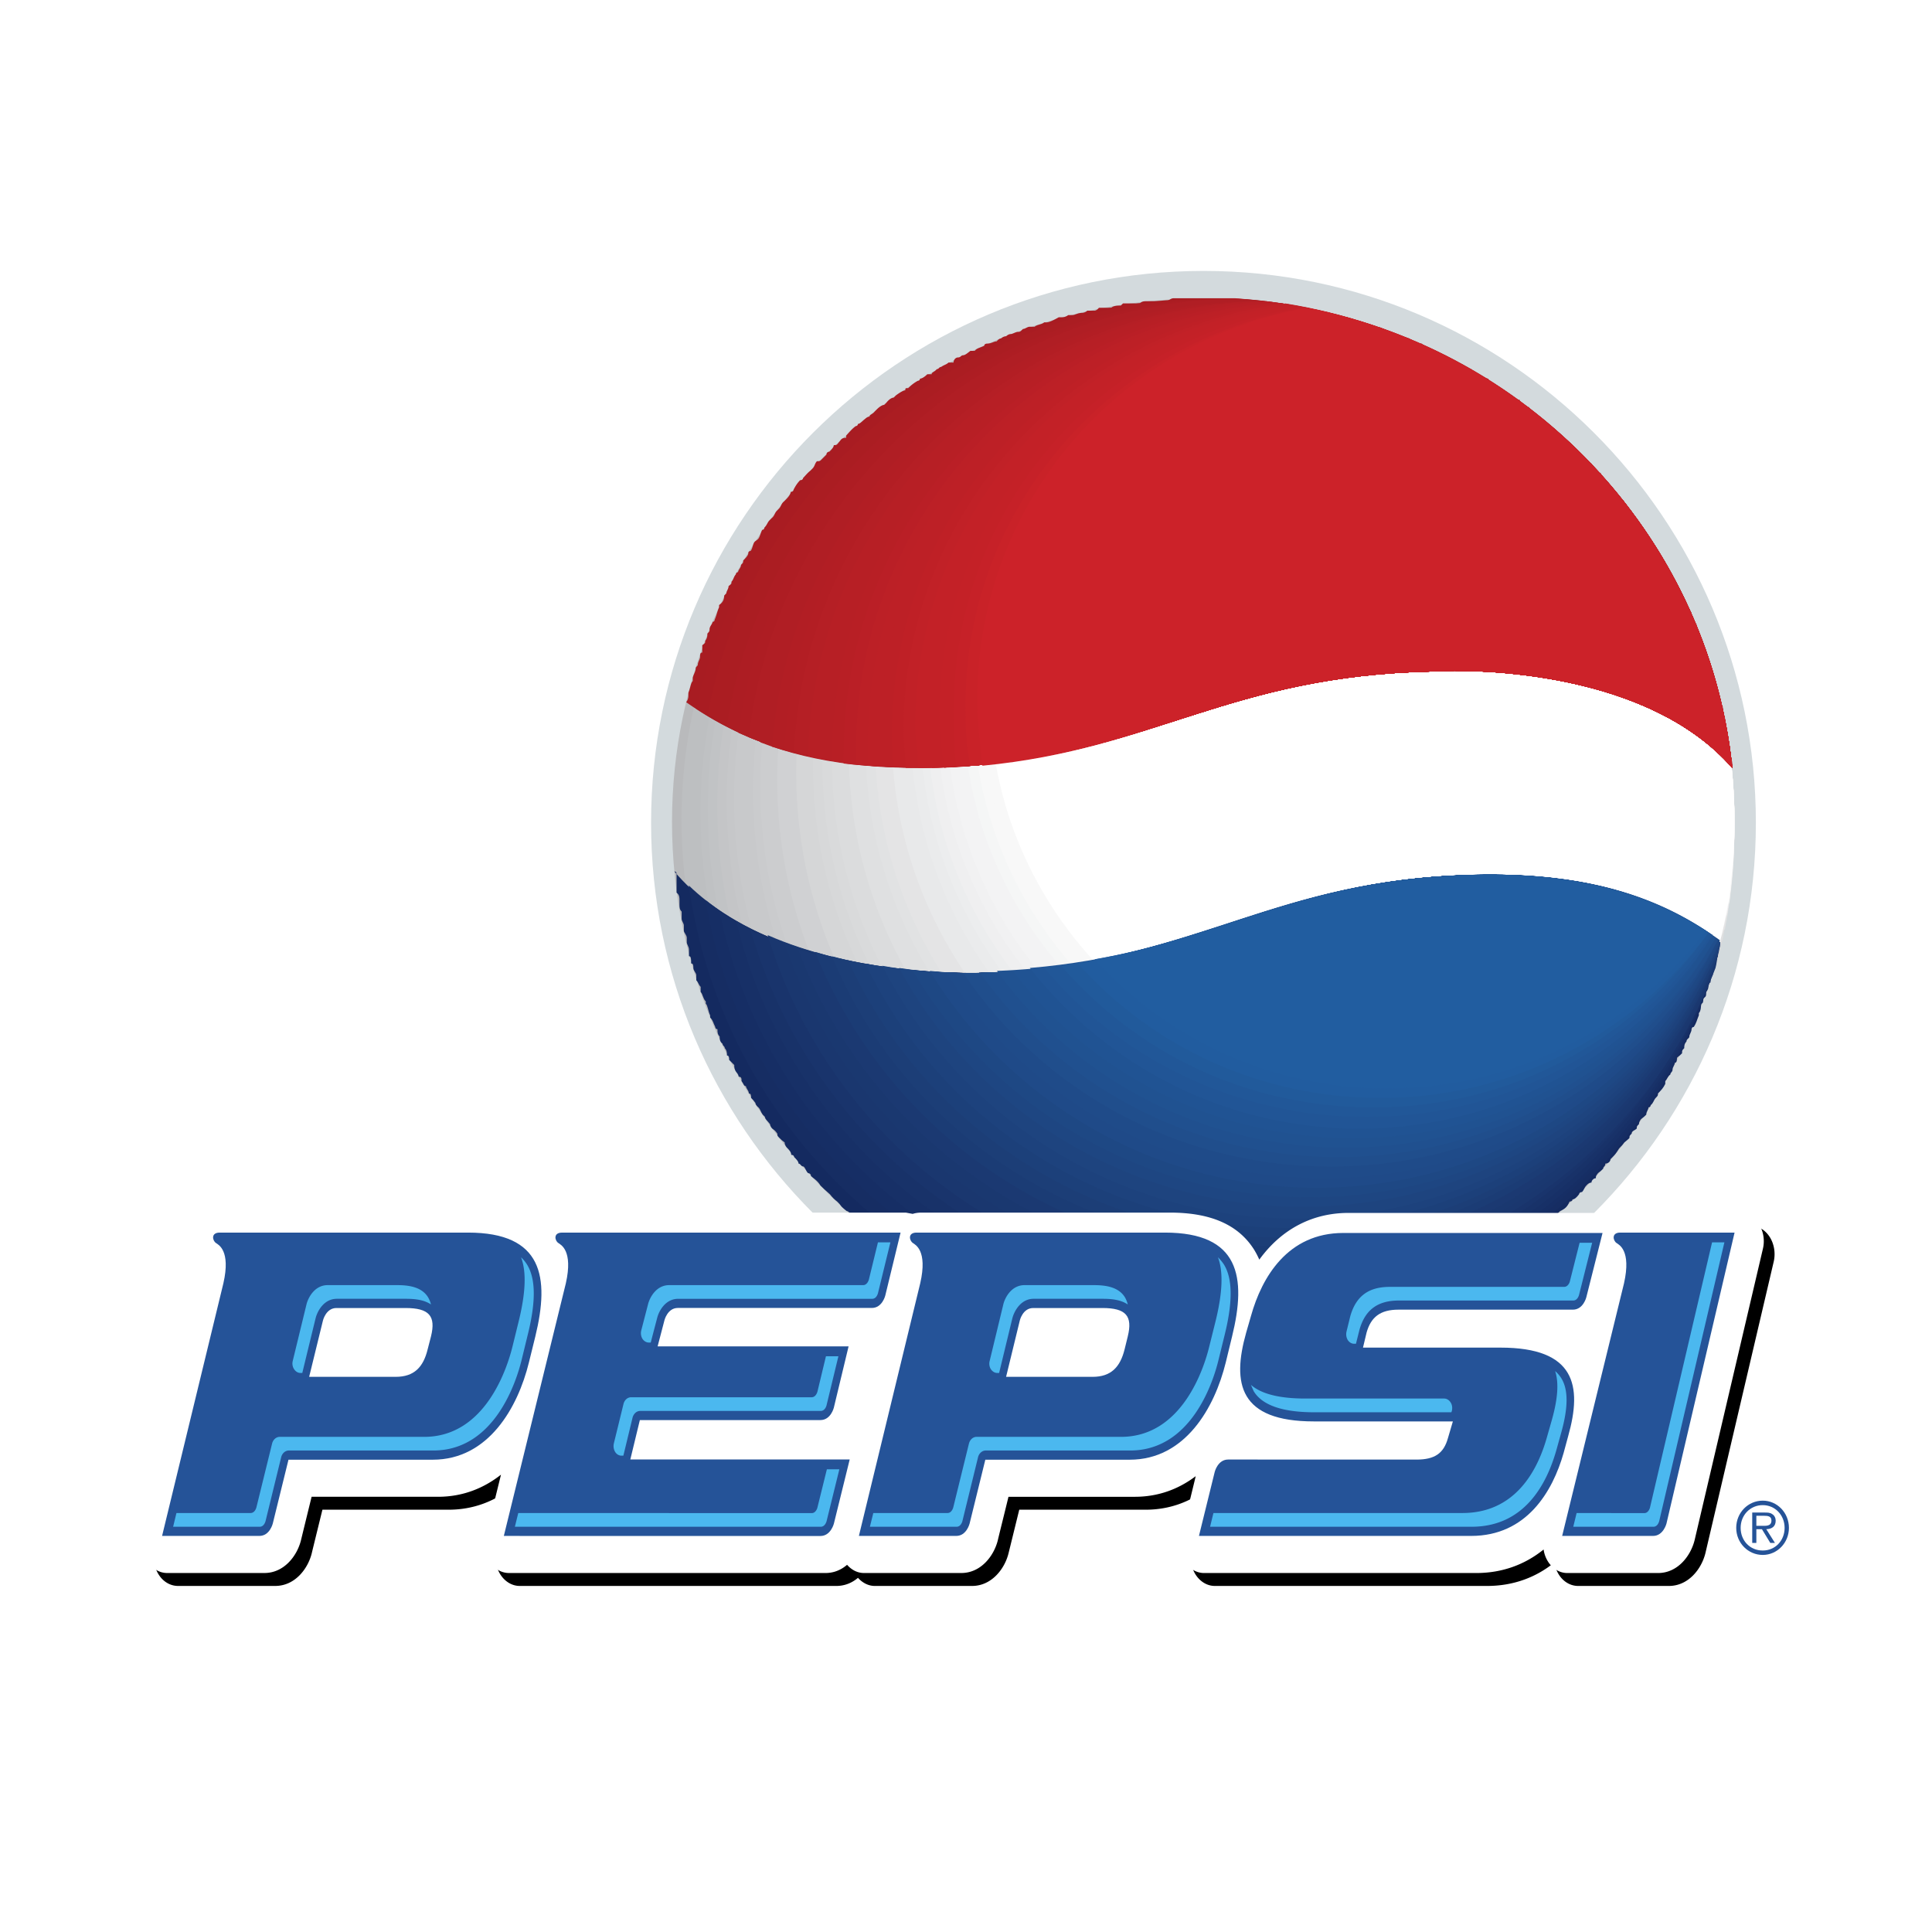 <svg xmlns="http://www.w3.org/2000/svg" width="2500" height="2500" viewBox="0 0 192.756 192.756"><g fill-rule="evenodd" clip-rule="evenodd"><path fill="#fff" d="M0 0h192.756v192.756H0V0z"/><path d="M175.869 154.694c-1.252.009-2.205-.969-2.205-2.259 0-1.268.953-2.268 2.205-2.268 1.236 0 2.182 1 2.182 2.268 0 1.275-.946 2.268-2.182 2.259zm0 .442c1.439 0 2.613-1.205 2.613-2.7 0-1.513-1.174-2.716-2.613-2.716-1.465 0-2.646 1.203-2.646 2.716 0 1.495 1.181 2.7 2.646 2.7zm.354-2.567c.514-.016.938-.236.938-.859 0-.252-.125-.52-.346-.645-.213-.158-.465-.158-.727-.158h-1.268v3.032h.412v-1.37h.557l.836 1.37h.463l-.865-1.37zm-.991-.339v-1h.787c.352 0 .717.04.717.473 0 .605-.592.527-1.01.527h-.494z" fill="#255398"/><path d="M64.957 82.083c0 30.39 24.729 55.11 55.127 55.11 30.381 0 55.1-24.721 55.1-55.11 0-30.357-24.719-55.053-55.1-55.053-30.398 0-55.127 24.696-55.127 55.053z" fill="#d3dadd"/><path d="M120.158 134.46c29.289 0 52.893-23.532 52.893-52.455 0-28.705-23.604-52.236-52.893-52.236-29.287 0-53.111 23.532-53.111 52.236 0 28.923 23.825 52.455 53.111 52.455z" fill="#b9babc"/><path d="M67.995 81.786c0 28.705 23.605 52.018 52.673 52.018 23.096 0 42.621-14.862 49.76-35.334 1.676-5.173 2.623-10.563 2.623-16.465 0-28.194-22.875-51.289-51.436-52.236h-.947c-29.068 0-52.673 23.313-52.673 52.017z" fill="#bdbfc1"/><path d="M68.942 81.349c0 28.413 23.387 51.726 52.164 51.726 22.877 0 42.402-14.57 49.322-35.043a49.937 49.937 0 0 0 2.623-16.027c0-28.194-22.875-51.289-51.217-52.236h-.729c-28.776 0-52.163 23.094-52.163 51.58z" fill="#bdbfc1"/><path d="M69.889 81.058c0 28.268 23.095 51.289 51.726 51.289 22.877 0 42.111-14.57 49.031-34.533 1.457-4.953 2.404-10.345 2.404-15.809 0-28.194-22.656-51.289-50.998-52.236h-.438c-28.63 0-51.725 23.094-51.725 51.289z" fill="#bfc1c3"/><path d="M70.618 80.621c0 28.194 23.095 50.779 51.435 50.779 22.658 0 41.674-14.061 48.594-33.877 1.676-4.881 2.404-10.054 2.404-15.518 0-28.194-22.656-50.998-50.998-52.236-28.34 0-51.435 22.876-51.435 50.852z" fill="#c1c3c5"/><path d="M71.565 80.402c0 27.757 22.876 50.342 50.998 50.342 22.148 0 41.164-13.915 48.303-33.44 1.457-4.954 2.186-9.835 2.186-15.299 0-27.976-22.365-50.998-50.488-52.236-28.123.291-50.999 22.584-50.999 50.633z" fill="#c4c5c7"/><path d="M72.512 79.892c0 27.757 22.657 50.124 50.779 50.124 21.857 0 40.436-13.624 47.574-32.931 1.457-4.735 2.186-9.616 2.186-15.08 0-27.976-22.146-50.779-50.27-52.236-27.903.291-50.269 22.584-50.269 50.123z" fill="#c6c7c9"/><path d="M73.241 79.673c0 27.539 22.658 49.614 50.488 49.614 21.711 0 39.998-13.405 47.137-32.42 1.457-4.735 2.186-9.689 2.186-14.862 0-27.758-22.146-50.561-50.051-52.236-27.613.509-49.76 22.584-49.76 49.904z" fill="#c8c9cb"/><path d="M74.188 79.236c0 27.247 22.366 49.396 50.05 49.396 21.42 0 39.779-13.188 46.627-32.057 1.457-4.662 2.186-9.397 2.186-14.57 0-27.758-21.928-50.561-49.76-52.236-27.174.509-49.103 22.584-49.103 49.467z" fill="#c8c9cb"/><path d="M75.135 78.945c0 27.102 22.148 48.958 49.541 48.958 21.201 0 39.342-13.188 46.48-31.546 1.166-4.663 1.895-9.398 1.895-14.353 0-27.758-21.928-50.342-49.541-51.945-26.956.438-48.375 22.075-48.375 48.886z" fill="#cacbcd"/><path d="M75.863 78.508c0 26.811 22.148 48.667 49.322 48.667 20.91 0 38.832-12.896 45.971-31.036 1.166-4.444 1.895-9.18 1.895-14.134 0-27.466-21.711-50.342-49.322-51.945-26.446.656-47.866 22.074-47.866 48.448z" fill="#cccdcf"/><path d="M76.81 78.29c0 26.518 21.93 48.229 48.813 48.229 20.764 0 38.395-12.75 45.533-30.599 1.166-4.517 1.895-8.961 1.895-13.915 0-27.466-21.418-50.051-49.104-51.945-26.154.656-47.137 22.074-47.137 48.23z" fill="#cccdcf"/><path d="M77.539 77.779c0 26.592 21.93 48.011 48.594 48.011 20.473 0 37.885-12.458 45.242-30.089 1.166-4.298 1.676-8.961 1.676-13.696 0-27.248-21.418-49.832-48.594-51.945-25.936.947-46.918 22.074-46.918 47.719z" fill="#d0d1d3"/><path d="M78.486 77.561c0 26.082 21.637 47.501 48.084 47.501 20.254 0 37.666-12.239 44.805-29.652 1.166-4.225 1.676-8.669 1.676-13.405 0-27.248-21.199-49.832-48.594-51.945-25.498.947-45.971 21.856-45.971 47.501z" fill="#d0d1d3"/><path d="M79.433 77.051c0 26.154 21.418 47.282 47.866 47.282 19.744 0 36.938-11.948 44.076-29.36 1.166-4.007 1.676-8.451 1.676-12.968 0-27.248-21.199-49.614-48.156-51.945-25.426 1.166-45.462 21.856-45.462 46.991z" fill="#d5d6d7"/><path d="M80.38 76.833c0 25.863 21.2 46.844 47.429 46.844 19.744 0 36.428-12.021 43.566-28.704 1.166-4.225 1.676-8.451 1.676-12.968 0-27.029-20.98-49.396-47.865-51.945-25.063 1.384-44.806 21.638-44.806 46.773z" fill="#d5d6d7"/><path d="M81.109 76.395c0 25.645 21.202 46.553 47.137 46.553 19.525 0 36.209-11.729 43.348-28.194.947-4.006 1.457-8.232 1.457-12.749 0-27.029-20.98-49.396-47.646-51.945-24.77 1.384-44.296 21.638-44.296 46.335z" fill="#d7d8d9"/><path d="M82.056 76.177c0 25.353 20.981 46.043 46.7 46.043 19.307 0 35.699-11.511 42.838-27.757.947-3.934 1.457-8.232 1.457-12.458 0-27.029-20.764-49.176-47.428-51.945-24.26 1.603-43.567 21.638-43.567 46.117z" fill="#d9dadb"/><path d="M83.003 75.667c0 25.426 20.69 45.898 46.19 45.898 19.088 0 35.262-11.292 42.4-27.539a49.396 49.396 0 0 0 1.457-12.021c0-26.811-20.764-48.885-47.137-51.945-24.114 1.603-42.91 21.638-42.91 45.607z" fill="#dbdcdd"/><path d="M83.732 75.448c0 24.916 20.69 45.388 45.971 45.388 18.797 0 34.752-11.074 42.182-27.029.656-3.788 1.166-7.795 1.166-11.802 0-26.811-20.471-48.885-46.918-51.945-23.604 1.894-42.401 21.419-42.401 45.388z" fill="#dbdcdd"/><path d="M84.679 74.938c0 24.989 20.472 45.169 45.462 45.169 18.578 0 34.533-11.001 41.744-26.519.656-3.789 1.166-7.577 1.166-11.583 0-26.592-20.254-48.667-46.699-51.727-23.315 1.895-41.673 21.201-41.673 44.66z" fill="#dfe0e1"/><path d="M85.625 74.719c0 24.698 20.253 44.733 45.025 44.733 18.359 0 34.023-10.855 41.234-26.155.656-3.497 1.166-7.285 1.166-11.292 0-26.592-20.254-48.667-46.48-51.727-22.877 1.895-40.945 21.201-40.945 44.441z" fill="#dfe0e1"/><path d="M86.354 74.282c0 24.479 20.253 44.223 45.024 44.223 17.85 0 33.295-10.346 40.506-25.426.656-3.497 1.166-7.286 1.166-11.074 0-26.592-20.035-48.448-45.971-51.727-22.876 2.113-40.725 20.91-40.725 44.004z" fill="#e1e2e3"/><path d="M87.301 74.064c0 24.187 19.962 43.712 44.515 43.712 17.631 0 32.857-10.127 40.068-24.916.947-3.57 1.166-7.067 1.166-10.855 0-26.3-20.035-48.229-45.752-51.727-22.366 2.331-39.997 20.91-39.997 43.786z" fill="#e4e4e5"/><path d="M88.249 73.554c0 24.26 19.744 43.494 44.078 43.494 17.34 0 32.639-9.836 39.777-24.407.729-3.569.947-6.848.947-10.636 0-26.3-19.816-48.229-45.533-51.727-22.149 2.331-39.269 20.91-39.269 43.276z" fill="#e4e4e5"/><path d="M88.977 73.335c0 23.75 19.744 43.057 43.785 43.057 17.195 0 32.203-9.908 39.342-24.26.729-3.06.947-6.557.947-10.127 0-26.3-19.523-47.938-45.242-51.727-21.93 2.551-38.832 20.691-38.832 43.057z" fill="#e8e9ea"/><path d="M89.924 72.825c0 23.75 19.525 42.838 43.349 42.838 16.902 0 31.691-9.616 38.83-23.75.729-3.06.947-6.338.947-9.908 0-26.082-19.523-47.719-45.023-51.727-21.42 2.551-38.103 20.691-38.103 42.547z" fill="#e8e9ea"/><path d="M90.872 72.606c0 23.313 19.015 42.328 42.839 42.328 16.975 0 31.254-9.398 38.393-23.24.729-3.06.947-6.411.947-9.689 0-26.082-19.307-47.719-44.805-51.508-20.982 2.623-37.374 20.472-37.374 42.109z" fill="#eaebec"/><path d="M91.818 72.169c0 23.24 19.088 42.11 42.4 42.11 16.686 0 30.965-9.18 37.885-22.876.729-3.061.947-6.12.947-9.398 0-25.863-19.307-47.501-44.586-51.508-20.691 2.841-36.646 20.253-36.646 41.672z" fill="#ecedee"/><path d="M92.547 71.878c0 23.094 19.015 41.672 42.402 41.672 16.174 0 30.234-9.18 37.373-22.366.51-3.06.729-6.12.729-9.18 0-25.863-19.088-47.282-44.076-51.508-20.692 2.842-36.428 20.254-36.428 41.382z" fill="#efeff0"/><path d="M93.494 71.441c0 22.803 18.797 41.381 41.891 41.381 15.955 0 29.799-8.889 36.938-21.856.51-2.841.729-5.901.729-8.961 0-25.645-19.088-47.282-43.857-51.508-20.256 3.06-35.701 20.253-35.701 40.944z" fill="#f1f1f2"/><path d="M94.441 71.223c0 22.584 18.578 40.943 41.455 40.943 15.736 0 29.504-8.742 36.426-21.418.51-2.841.729-5.683.729-8.743 0-25.645-18.795-46.991-43.566-51.289-19.817 2.841-35.044 20.034-35.044 40.507z" fill="#f3f3f4"/><path d="M95.169 70.712c0 22.584 18.579 40.725 41.163 40.725 15.52 0 29.068-8.45 35.99-21.2.51-2.55.729-5.391.729-8.232 0-25.645-18.578-46.772-43.348-51.289-19.525 3.059-34.534 19.816-34.534 39.996z" fill="#f3f3f4"/><path d="M96.117 70.494c0 22.147 18.36 40.215 40.725 40.215 15.229 0 28.559-8.232 35.699-20.69.291-2.55.51-5.173.51-8.014 0-25.354-18.578-46.554-43.129-51.289-19.307 3.351-33.805 19.816-33.805 39.778z" fill="#f5f6f6"/><path d="M97.064 70.057c0 22.075 18.068 39.997 40.215 39.997 15.008 0 28.414-8.232 35.262-20.254.291-2.622.51-4.954.51-7.795 0-25.354-18.359-46.554-42.91-51.289-18.797 3.351-33.077 19.524-33.077 39.341z" fill="#f8f8f8"/><path d="M97.793 69.766c0 21.638 17.85 39.56 39.996 39.56 14.791 0 27.904-8.014 34.752-19.744.291-2.623.51-4.954.51-7.577 0-25.135-18.141-46.335-42.4-51.289-18.579 3.57-32.858 19.524-32.858 39.05z" fill="#f8f8f8"/><path d="M138.301 108.597c14.715 0 27.393-7.723 34.24-19.525.291-2.113.51-4.444.51-7.067 0-25.135-18.141-46.335-42.182-50.998C112.51 34.286 98.74 50.24 98.74 69.328c0 21.638 17.631 39.269 39.561 39.269z" fill="#fff"/><path d="M168.023 91.403s2.404 1.457 3.57 2.622c0 0 1.457-5.683.947-6.848-.218-.947-4.517 4.226-4.517 4.226z" fill="#fff"/><path d="M120.158 134.46h2.405c.219-.219.438-.219.729-.219h1.895c.219-.219.438-.219.438-.219h1.238c.438 0 .656-.219 1.166-.219h.219c.219 0 .729 0 1.238-.291h.219c.438 0 .729 0 .947-.219h.438c.291 0 .51-.219.729-.219h.51c.219 0 .436-.219.729-.219h.438c.219-.291.51-.291.727-.51h.438c.729-.219 1.676-.437 2.404-.655h.219c.293-.292.51-.292 1.021-.51h.217c.219-.219.438-.219.947-.438h.219c.219-.291.51-.291.729-.291.219-.219.219-.219.438-.219.291-.219.51-.219.729-.219.291-.219.291-.219.51-.219.219-.218.438-.218.947-.51.438-.219.729-.438 1.166-.438 0-.218.291-.218.291-.218.219-.292.438-.292.656-.51.291 0 .291 0 .51-.219.219 0 .438-.219.729-.219 0-.292.219-.292.219-.292.219-.218.438-.218.729-.437.219 0 .219-.219.438-.219.291 0 .51-.219.729-.51l.219-.219c.291 0 .51-.219.729-.438h.219c.51-.291.729-.51 1.02-.729.219 0 .219-.219.219-.219.219-.291.436-.291.729-.51.219 0 .219-.219.438-.219.217-.219.217-.437.51-.437.217-.292.217-.292.436-.292.219-.219.219-.437.512-.437.217-.219.217-.219.436-.511.293 0 .293-.218.51-.437.219 0 .219 0 .438-.219.291-.219.291-.51.51-.51l.219-.219c.51-.219.729-.437.947-.947 0 0 .291 0 .291-.219.219 0 .438-.218.656-.51 0 0 0-.219.291-.219.219-.219.219-.437.438-.655 0 0 .219-.291.51-.291 0-.219.219-.438.438-.438 0-.219 0-.219.219-.51.291-.219.291-.219.51-.438 0-.219.219-.219.219-.51.291 0 .51-.219.51-.438l.219-.219c.51-.51.51-.729.729-.946.219-.219.219-.219.438-.511 0 0 .291-.219.51-.437 0-.219 0-.219.219-.438 0-.291.291-.291.51-.51 0-.219 0-.219.219-.438 0-.291.219-.51.219-.51.291-.219.291-.219.51-.437 0-.292.219-.511.219-.729.219 0 .219-.219.219-.219.291-.219.291-.511.51-.729.217-.219.217-.219.217-.438.293-.292.512-.51.73-.947v-.291c.219-.219.219-.438.51-.656 0-.218.219-.218.219-.51 0-.219.219-.438.219-.655.217 0 .217-.292.217-.511.293-.218.293-.218.512-.437 0-.292 0-.292.217-.51 0-.219 0-.438.219-.656 0-.291.293-.291.293-.51s.217-.437.217-.729c0 0 0-.219.219-.219.293-.437.293-.655.512-1.165v-.219c.217-.219.217-.729.217-.947.219 0 .219-.219.219-.51.291-.219.291-.219.291-.656 0 0 .219-.219.219-.51 0 0 0-.438.219-.438 0-.219 0-.51.219-.729v-.437c0-.292.291-.51.291-.51 0-.219 0-.656.219-.948v-.437c0-.219.219-.729.219-.947-6.41-4.954-14.717-7.503-28.34-6.557-18.068 1.385-25.5 9.106-45.971 9.616-4.518 0-21.638-.218-30.017-10.126.219 0 .219.219.219.219v1.895c.291.219.291.51.291.728v.438c0 .292 0 .51.218.729v.729c0 .219.219.438.219.656v.51c0 .218.292.437.292.728v.437c0 .219.218.438.218.729v.656c.218 0 .218.292.218.729.219 0 .219.219.219.437 0 .292.292.51.292.729v.51c.219.219.219.438.437.656v.51c.219.219.219.656.51.947v.219c.218.219.218.729.437 1.166v.218c.292.292.292.511.51.947 0 0 0 .219.219.219 0 .292 0 .51.219.729 0 .219 0 .51.292.729 0 .219.218.219.218.438.219.218.219.51.219.729.218 0 .218.218.218.437l.51.51c0 .219 0 .438.219.729 0 0 .218.218.218.437.292 0 .292.219.292.438.219.291.219.51.437.51 0 .219.292.437.292.729.219 0 .219.219.219.438.218.218.218.218.437.51 0 .219.292.438.292.438.218.218.218.437.437.729l.218.218c0 .219.291.438.51.729 0 0 0 .219.219.438.292.219.292.219.51.51 0 .219 0 .219.218.438.219.218.219.218.51.437 0 .292.219.511.219.511.219.218.438.437.438.729.291 0 .291.218.291.218.219.219.438.438.438.656.219 0 .219.291.51.291.218.219.218.438.437.656 0 0 .292 0 .292.291.219.219.655.438.947.947.219.219.437.437.947.874.218.292.437.51.729.729.219.219.219.219.437.511 0 0 .219.218.51.437.219 0 .219.219.438.219 0 .291.218.291.509.51 0 .219.219.219.438.438l.51.51s.218 0 .437.219c0 0 .292.218.51.437 0 0 .219.292.438.292 0 .218.291.218.51.437.219 0 .219.219.438.219.291.219.291.219.51.51.218.219.218.219.51.219.219.219.438.219.438.438.218 0 .51.291.51.291.219.219.437.219.656.438 0 0 .292.219.51.219.219.291.219.291.51.51.219 0 .219 0 .437.219s.51.219.729.219c0 .218.219.218.437.51.291 0 .291 0 .51.219.218 0 .437.219.437.219.291.218.51.218.729.218l.51.51c.219 0 .438 0 .729.219 0 0 .219 0 .438.219.219 0 .51.292.729.292 0 .218.219.218.219.218.51.219.945.219 1.238.438l.219.219c.219 0 .729.291.947.291.217 0 .217.219.436.219.293.219.51.219.729.219.293 0 .512.218.512.218.219 0 .436 0 .727.292h.438c.219.219.51.219.729.437h.51c.219 0 .438.219.656.219.291 0 .51 0 .51.219.219 0 .438 0 .729.291h.656s.291.219.51.219h.729c.219 0 .438.219.729.219.219 0 .219 0 .438.219h1.458c0 .291.219.291.438.291h.729c.219 0 .51.219.729.219h1.896c.219.219.51.219.729.219h1.165c.293 0 .512 0 .729.219h1.167c.467-.005.904-.005 1.414-.005z" fill="#142a60"/><path d="M68.724 88.343c3.57 25.426 25.499 45.17 52.163 45.17 23.096 0 42.621-14.79 49.541-35.262.438-1.384.947-2.841 1.166-4.226-6.41-4.954-14.717-7.503-28.34-6.557-18.068 1.385-25.5 9.106-45.971 9.616-4.299.001-19.744-.217-28.559-8.741z" fill="#162d63"/><path d="M70.399 89.8c4.007 24.188 25.499 42.547 51.216 42.547 22.586 0 41.893-14.352 49.031-34.533.51-1.238.729-2.622.947-3.788-6.41-4.954-14.717-7.503-28.34-6.557-18.068 1.385-25.5 9.106-45.971 9.616-4.007 0-18.068-.218-26.883-7.285z" fill="#162e65"/><path d="M71.784 90.966c4.808 23.021 25.5 40.434 50.269 40.434 22.658 0 41.674-14.061 48.594-33.877.51-1.165.729-2.331.947-3.497-6.41-4.954-14.717-7.503-28.34-6.557-18.068 1.385-25.5 9.106-45.971 9.616-3.789 0-16.684-.218-25.499-6.119z" fill="#173067"/><path d="M73.459 91.913c5.245 22.074 25.5 38.54 49.322 38.54 22.148 0 40.945-13.843 48.084-33.368.291-.946.51-2.112.729-3.06-6.41-4.954-14.717-7.503-28.34-6.557-18.068 1.385-25.5 9.106-45.971 9.616-3.57.001-15.227-.217-23.824-5.171z" fill="#183269"/><path d="M74.917 92.86c5.974 20.908 25.5 36.427 48.593 36.427 21.93 0 40.217-13.405 47.355-32.42.291-.947.51-1.895.729-2.842-6.41-4.954-14.717-7.503-28.34-6.557-18.068 1.385-25.5 9.106-45.971 9.616-3.352.001-13.77-.217-22.366-4.224z" fill="#19346c"/><path d="M76.591 93.297c6.193 20.472 25.208 35.043 47.647 35.043 21.42 0 39.779-13.113 46.918-31.765.219-.874.219-1.821.438-2.55-6.41-4.954-14.717-7.503-28.34-6.557-18.068 1.385-25.5 9.106-45.971 9.616-3.061.001-12.604-.217-20.692-3.787z" fill="#1a376f"/><path d="M78.267 94.025c6.412 19.525 24.991 33.367 46.627 33.367 21.201 0 39.123-12.895 46.262-31.254.219-.729.438-1.385.438-2.113-6.41-4.954-14.717-7.503-28.34-6.557-18.068 1.385-25.5 9.106-45.971 9.616-2.842.001-11.439-.217-19.016-3.059z" fill="#1a3870"/><path d="M79.652 94.754c6.921 18.359 25.061 31.765 45.971 31.765 20.764 0 38.395-12.75 45.533-30.599.219-.729.438-1.457.438-1.895-6.41-4.954-14.717-7.503-28.34-6.557-18.068 1.385-25.5 9.106-45.971 9.616-2.842.001-10.2.001-17.631-2.33z" fill="#1b3972"/><path d="M81.328 94.973c7.14 17.85 24.551 30.308 45.024 30.308s37.885-12.167 45.023-29.871c0-.437.219-.947.219-1.384-6.41-4.954-14.717-7.503-28.34-6.557-18.068 1.385-25.5 9.106-45.971 9.616-2.623 0-9.253 0-15.955-2.112z" fill="#1b3c75"/><path d="M83.003 95.41c7.14 17.194 24.261 28.923 44.077 28.923 19.963 0 37.156-11.948 44.295-29.142 0-.438.219-.947.219-1.166-6.41-4.954-14.717-7.503-28.34-6.557-18.068 1.385-25.5 9.106-45.971 9.616-2.405.001-8.087.001-14.28-1.674z" fill="#1c3e77"/><path d="M84.679 95.92c7.358 16.246 24.042 27.539 43.13 27.539 19.744 0 36.646-11.803 43.566-28.705.219-.291.219-.51.219-.729-6.41-4.954-14.717-7.503-28.34-6.557-18.068 1.385-25.5 9.106-45.971 9.616-2.114.001-7.14.001-12.604-1.164z" fill="#1c407a"/><path d="M86.354 96.139c7.358 15.518 23.532 26.373 42.11 26.373 19.307 0 35.99-11.584 43.129-28.049v-.438c-6.41-4.954-14.717-7.503-28.34-6.557-18.068 1.385-25.5 9.106-45.971 9.616-1.894.001-6.192.001-10.928-.945z" fill="#1d427d"/><path d="M88.03 96.357c7.577 14.862 23.095 25.207 41.164 25.207 19.088 0 35.262-11.292 42.4-27.539-6.41-4.954-14.717-7.503-28.34-6.557-18.068 1.385-25.5 9.106-45.971 9.616-1.676.001-5.246.001-9.253-.727z" fill="#1e447f"/><path d="M89.706 96.575c7.578 14.134 22.804 23.824 40.216 23.824 18.578 0 34.533-10.855 41.672-26.374-6.41-4.954-14.717-7.503-28.34-6.557-18.068 1.385-25.5 9.106-45.971 9.616-1.385.001-4.299.001-7.577-.509z" fill="#1e4682"/><path d="M91.09 96.867c7.869 13.405 22.658 22.585 39.561 22.585 18.068 0 33.805-10.346 40.943-25.646-6.629-4.735-15.008-7.285-28.34-6.338-18.068 1.385-25.5 9.106-45.971 9.616a76.619 76.619 0 0 1-6.193-.217z" fill="#1e4884"/><path d="M92.766 96.867c7.869 12.895 22.148 21.638 38.613 21.638 17.631 0 32.857-10.127 39.996-24.698-6.41-4.735-14.789-7.285-28.121-6.338-18.068 1.385-25.5 9.106-45.971 9.616-.948 0-2.405 0-4.517-.218z" fill="#1f4a88"/><path d="M94.441 97.085c7.869 12.24 21.639 20.473 37.666 20.473 17.121 0 31.91-9.689 39.268-23.751-6.41-4.735-14.789-7.285-28.121-6.338-18.068 1.385-25.5 9.106-45.971 9.616h-2.842z" fill="#1f4b89"/><path d="M96.117 97.085c7.868 11.729 21.418 19.307 36.645 19.307 16.686 0 31.256-9.18 38.613-22.585-6.41-4.735-14.789-7.285-28.121-6.338-18.068 1.385-25.5 9.106-45.971 9.616h-1.166z" fill="#204e8c"/><path d="M97.793 97.085c7.867 11.074 20.908 18.359 35.699 18.359 16.174 0 30.234-8.742 37.664-21.856-6.482-4.517-14.789-7.066-27.902-6.12-17.85 1.386-25.5 8.889-45.461 9.617z" fill="#20508f"/><path d="M99.469 96.867c7.795 10.782 20.473 17.631 34.75 17.631a42.998 42.998 0 0 0 36.938-20.91c-6.482-4.517-14.789-7.066-27.902-6.12-17.341 1.386-24.991 8.671-43.786 9.399z" fill="#205291"/><path d="M101.07 96.867c7.65 10.127 20.035 16.684 33.879 16.684 15.227 0 28.559-8.015 35.916-20.254-6.41-4.443-14.498-6.775-27.611-5.828-16.902 1.385-24.553 8.232-42.184 9.398z" fill="#205393"/><path d="M102.746 96.575c7.65 9.689 19.307 16.028 32.932 16.028 14.717 0 27.83-7.796 35.188-19.307-6.41-4.443-14.717-6.775-27.611-5.828-16.394 1.386-24.044 7.723-40.509 9.107z" fill="#215596"/><path d="M104.203 96.575c7.65 9.18 19.307 14.862 32.129 14.862a41.424 41.424 0 0 0 34.314-18.141c-6.41-4.443-14.498-6.775-27.393-5.828-15.954 1.167-23.605 7.286-39.05 9.107z" fill="#215798"/><path d="M105.879 96.357c7.578 8.742 18.578 14.134 31.182 14.134 13.844 0 26.01-6.849 33.367-17.413-6.191-4.225-14.57-6.557-27.174-5.61-15.227 1.167-22.877 6.776-37.375 8.889z" fill="#215a9b"/><path d="M107.555 96.139c7.359 8.232 18.068 13.405 30.234 13.405 13.334 0 25.281-6.557 32.639-16.465-6.41-4.225-14.57-6.557-27.174-5.61-14.789 1.166-22.367 6.556-35.699 8.67z" fill="#215c9f"/><path d="M138.301 108.597c13.039 0 24.479-6.12 31.908-15.736-6.482-4.007-14.57-6.338-26.955-5.392-14.061 1.166-21.639 6.12-34.023 8.232 7.14 7.942 17.63 12.896 29.07 12.896z" fill="#215da0"/><path d="M172.832 76.395c0-.218 0-.729-.291-.947v-.51-.656c0-.218-.219-.51-.219-.729v-.437c-.219-.292-.219-.51-.219-.729v-.729c0-.218-.219-.218-.219-.655v-.51c-.291-.219-.291-.438-.291-.729 0 0-.219-.219-.219-.438v-.729c-.219-.219-.219-.219-.219-.438 0-.218 0-.509-.291-.729v-.437c-.219-.292-.219-.51-.219-.729-.219-.218-.219-.509-.219-.509 0-.219-.219-.438-.219-.656 0-.219 0-.511-.291-.511 0-.218-.219-.437-.219-.655 0-.292 0-.51-.217-.51 0-.218 0-.437-.219-.655v-.51c-.293-.218-.293-.437-.512-.729v-.437c-.217-.219-.217-.51-.51-.729 0 0-.219-.219-.219-.438s-.217-.219-.217-.51c-.219-.437-.512-.655-.512-1.166-.217-.218-.436-.729-.436-.947-.219-.219-.51-.437-.51-.656 0-.292-.219-.292-.219-.51 0-.219-.219-.219-.219-.437-.219-.292-.219-.51-.512-.729l-.217-.218c-.219-.218-.219-.51-.51-.729 0-.218 0-.218-.219-.437 0-.292-.219-.292-.219-.51-.219-.218-.219-.437-.51-.437 0-.292-.219-.51-.219-.51-.219-.218-.219-.437-.438-.656 0 0-.291-.291-.291-.51-.219 0-.219-.219-.438-.437 0-.292-.291-.292-.291-.51-.219-.218-.438-.218-.438-.437-.219-.292-.219-.292-.51-.51 0 0-.219-.218-.219-.437-.219-.219-.219-.219-.438-.51 0 0-.291-.219-.51-.437 0 0-.219-.219-.219-.51-.291 0-.51-.218-.51-.437-.219 0-.219-.219-.438-.51 0 0-.291-.218-.51-.218 0-.219-.219-.219-.219-.437l-.51-.51c-.219-.218-.438-.437-.656-.437 0-.219 0-.219-.291-.51-.219-.219-.729-.438-.947-.656s-.438-.728-.947-.947l-.219-.219c-.217-.292-.51-.292-.51-.51-.219 0-.436-.219-.729-.437 0 0-.219-.292-.438-.292 0-.219-.217-.219-.217-.437-.293 0-.51-.219-.729-.219 0-.219-.219-.219-.219-.51-.293 0-.51-.219-.729-.219 0-.219-.219-.219-.51-.437-.219 0-.219-.292-.438-.292-.291-.219-.51-.219-.51-.438-.219 0-.438-.219-.729-.219 0-.291-.219-.291-.219-.509-.219 0-.438-.219-.729-.219-.219-.218-.219-.218-.438-.218-.291-.218-.51-.218-.51-.51-.219 0-.438-.219-.438-.219-.291 0-.51-.218-.729-.218-.219-.219-.219-.219-.51-.219-.219-.292-.438-.292-.656-.51l-.291-.219c-.438 0-.438-.219-.729-.219-.219-.218-.438-.218-.438-.218-.219-.292-.51-.292-.729-.292l-.438-.437c-.291 0-.51 0-.729-.219 0 0-.291 0-.51-.292-.729-.219-1.385-.438-2.33-.655 0-.292-.293-.292-.293-.292-.219-.219-.729-.219-.947-.219 0 0-.219-.218-.438-.218-.291 0-.51 0-.51-.218h-.729c-.219-.219-.436-.219-.729-.219 0-.291-.217-.291-.438-.291-.217 0-.508 0-.727-.219h-.438c-.293 0-.51-.219-.729-.219s-.51-.219-.729-.219h-.51c-.219 0-.438-.291-.656-.291h-.729s-.219 0-.51-.219h-.729c-.219 0-.438-.219-.438-.219h-1.458c-.219 0-.438-.218-.656-.218H124.431h-.51c-.219 0-.438 0-.656-.292H121.808 117.073c-.293 0-.51.292-.729.292H114.887h-.438c-.291 0-.51 0-.729.218h-1.676l-.219.219c-.291 0-.729 0-.947.219H109.639c-.219.291-.438.291-.438.291h-.729c-.219.219-.51.219-.51.219-.438 0-.729.219-.947.219h-.438c-.291.219-.51.219-.729.219h-.219c-.51.291-.947.51-1.238.51h-.219c-.219.218-.729.218-.945.437h-.512c-.217 0-.436.219-.654.219-.293.292-.293.292-.512.292-.217 0-.51.218-.729.218 0 0-.217 0-.436.219-.293 0-.51.219-.51.219-.219 0-.438.292-.438.292-.293 0-.51.219-.947.219 0 0-.291 0-.291.218-.438.219-.729.219-.947.51h-.438c-.291.218-.51.437-.729.437-.218 0-.218.219-.51.219-.219 0-.438.218-.438.51h-.51c-.218.219-.438.219-.729.437-.218 0-.218.219-.437.219-.219.292-.51.292-.51.51h-.437c-.219.218-.51.438-.729.438 0 .218-.218.218-.218.218a3.84 3.84 0 0 0-.947.729c-.292 0-.292 0-.292.219-.218 0-.655.292-.947.51l-.218.219c-.219 0-.51.219-.729.51l-.219.219c-.219 0-.51.219-.729.437l-.219.219c-.218.292-.51.292-.51.51-.219 0-.437.219-.437.219-.292.218-.51.51-.729.51 0 .219-.219.219-.219.219-.291.219-.509.437-.947.947v.219c-.51 0-.51.219-.728.438-.219.291-.219.291-.511.291 0 .219-.218.438-.437.656 0 0-.292 0-.292.292l-.437.437c-.219.219-.219.219-.511.219-.218.218-.218.51-.437.729l-.219.219c-.292.218-.51.51-.729.729 0 0 0 .218-.291.218-.219.219-.438.51-.656.947 0 0 0 .218-.291.218 0 .218-.219.51-.438.729l-.219.218c-.291.219-.291.51-.51.729l-.218.219c-.219.219-.219.51-.51.729l-.219.218c-.219.218-.219.437-.51.729 0 0 0 .219-.218.219-.219.437-.219.729-.437.947l-.292.218c-.219.218-.219.729-.437.947 0 0-.219 0-.219.219s-.292.51-.51.729c0 .219 0 .219-.219.437 0 .292-.292.51-.292.729-.218 0-.218.219-.218.219-.219.218-.219.51-.438.729 0 .218 0 .218-.292.437 0 .292-.218.51-.218.728l-.219.219c0 .51-.218.729-.51.947v.219c-.219.51-.219.728-.438 1.238 0 0 0 .219-.218.219 0 .218-.292.437-.292.729 0 .219 0 .219-.219.437 0 .218 0 .437-.218.729 0 .218 0 .218-.292.437v.729c-.219 0-.219.218-.219.437s-.218.51-.218.728c0 .219-.219.219-.219.437 0 .292-.292.729-.292.948v.292c-.219.218-.219.655-.437 1.165v.219c0 .219 0 .438-.218.729 6.629 4.663 15.008 7.285 28.559 6.338 18.068-1.457 25.498-8.961 45.752-9.398 4.736-.292 21.639 0 30.016 9.616.043-.004.043-.004.043-.222z" fill="#a81c22"/><path d="M121.834 29.769h-.947c-25.28 0-46.189 17.412-51.435 40.944 6.411 4.226 14.716 6.629 27.612 5.683 18.068-1.457 25.498-8.961 45.752-9.398 4.736-.292 21.639 0 30.016 9.616-2.623-25.645-24.332-45.898-50.998-46.845z" fill="#a91c22"/><path d="M122.053 29.769h-.438c-25.499 0-46.48 17.922-50.998 41.454 6.192 4.007 14.061 5.828 26.447 5.172 18.068-1.457 25.498-8.961 45.752-9.398 4.736-.292 21.639 0 30.016 9.616-2.623-25.644-24.332-45.897-50.779-46.844z" fill="#ab1d22"/><path d="M122.271 29.769h-.219c-25.208 0-46.189 18.141-50.488 42.11 5.974 3.57 13.842 5.172 25.5 4.517 18.068-1.457 25.498-8.961 45.752-9.398 4.736-.292 21.639 0 30.016 9.616-2.623-25.645-24.113-45.607-50.561-46.845z" fill="#ab1d22"/><path d="M122.781 29.769c-25.498.291-46.481 18.65-50.269 42.619 5.974 3.279 13.551 4.663 24.552 4.007 18.068-1.457 25.498-8.961 45.752-9.398 4.736-.292 21.639 0 30.016 9.616-2.623-25.425-23.822-45.387-50.051-46.844z" fill="#ad1d23"/><path d="M123 29.769c-25.207.51-46.19 19.088-49.322 43.348 5.755 2.55 13.114 3.934 23.387 3.278 18.068-1.457 25.498-8.961 45.752-9.398 4.736-.292 21.639 0 30.016 9.616-2.624-25.134-23.604-45.387-49.833-46.844z" fill="#ae1d23"/><path d="M123.291 29.769c-25.061.51-45.752 19.524-48.593 43.785 5.682 2.331 12.604 3.497 22.367 2.841 18.068-1.457 25.498-8.961 45.752-9.398 4.736-.292 21.639 0 30.016 9.616-2.624-25.134-23.604-45.169-49.542-46.844z" fill="#b01e24"/><path d="M123.729 30.06c-24.989.437-45.462 19.525-47.866 44.004 5.464 2.113 12.167 2.987 21.201 2.331 18.068-1.457 25.498-8.961 45.752-9.398 4.736-.292 21.639 0 30.016 9.616-2.623-25.134-23.385-44.95-49.103-46.553z" fill="#b01e24"/><path d="M124.238 30.06c-25.062.656-45.315 19.961-47.209 44.441 5.246 1.676 11.657 2.332 20.036 1.894 18.068-1.457 25.498-8.961 45.752-9.398 4.736-.292 21.639 0 30.016 9.616-2.624-24.915-23.167-44.659-48.595-46.553z" fill="#b21e24"/><path d="M124.457 30.06c-24.77.947-44.805 20.18-46.19 44.659 4.954 1.676 10.929 2.113 18.797 1.676 18.068-1.457 25.498-8.961 45.752-9.398 4.736-.292 21.639 0 30.016 9.616-2.623-24.915-22.875-44.44-48.375-46.553z" fill="#b31e24"/><path d="M124.895 30.06c-24.771 1.166-44.515 20.69-45.68 44.878 4.954 1.457 10.491 1.895 17.85 1.457 18.068-1.457 25.498-8.961 45.752-9.398 4.736-.292 21.639 0 30.016 9.616-2.624-24.697-22.657-44.44-47.938-46.553z" fill="#b51f25"/><path d="M125.186 30.06c-24.551 1.384-43.858 20.909-44.587 45.388 4.299.947 9.762 1.384 16.466.947 18.068-1.457 25.498-8.961 45.752-9.398 4.736-.292 21.639 0 30.016 9.616-2.624-24.479-22.657-44.222-47.647-46.553z" fill="#b71f25"/><path d="M125.623 30.06c-24.26 1.603-43.567 21.418-43.786 45.606 4.226.729 9.034 1.166 15.227.729 18.068-1.457 25.498-8.961 45.752-9.398 4.736-.292 21.639 0 30.016 9.616-2.623-24.479-22.437-44.004-47.209-46.553z" fill="#b71f25"/><path d="M83.003 75.667v.218c3.789.729 8.597.729 14.062.51 18.068-1.457 25.498-8.961 45.752-9.398 4.736-.292 21.639 0 30.016 9.616-2.623-24.26-22.146-43.785-46.918-46.553-24.116 1.603-42.912 21.638-42.912 45.607z" fill="#b81f25"/><path d="M84.168 75.229v.947c3.57.437 7.869.437 12.896.218 18.068-1.457 25.498-8.961 45.752-9.398 4.736-.292 21.639 0 30.016 9.616-2.623-24.26-21.928-43.493-46.48-46.553-23.606 1.895-42.184 21.42-42.184 45.17z" fill="#ba1f26"/><path d="M85.407 74.719v1.458c3.279.437 7.141.437 11.658.218 18.068-1.457 25.498-8.961 45.752-9.398 4.736-.292 21.639 0 30.016 9.616-2.623-23.969-21.709-43.493-46.262-46.335-23.096 1.895-41.164 21.201-41.164 44.441z" fill="#bc2026"/><path d="M86.573 74.282v2.113c3.133.218 6.411.218 10.492 0 18.068-1.457 25.498-8.961 45.752-9.398 4.736-.292 21.639 0 30.016 9.616-2.404-23.969-21.709-43.275-45.752-46.335-22.878 2.113-40.508 20.91-40.508 44.004z" fill="#bd2026"/><path d="M87.739 73.772v2.623c2.914.218 5.974.218 9.326 0 18.068-1.457 25.498-8.961 45.752-9.398 4.736-.292 21.639 0 30.016 9.616-2.404-23.75-21.492-43.057-45.533-46.335-22.15 2.331-39.561 20.91-39.561 43.494z" fill="#bd2026"/><path d="M88.977 73.335c0 1.166 0 2.113.219 3.06 2.404.218 5.026.218 7.869 0 18.068-1.457 25.498-8.961 45.752-9.398 4.736-.292 21.639 0 30.016 9.616-2.404-23.75-21.199-42.838-45.023-46.335-21.931 2.551-38.833 20.691-38.833 43.057z" fill="#bf2026"/><path d="M90.143 72.825c0 1.239.218 2.623.218 3.788 2.187 0 4.299 0 6.704-.218 18.068-1.457 25.498-8.961 45.752-9.398 4.736-.292 21.639 0 30.016 9.616-2.404-23.532-20.98-42.546-44.586-46.335-21.421 2.842-38.104 20.691-38.104 42.547z" fill="#c12127"/><path d="M91.309 72.388c0 1.385.292 2.842.292 4.226 1.675 0 3.569 0 5.464-.218 18.068-1.457 25.498-8.961 45.752-9.398 4.736-.292 21.639 0 30.016 9.616-2.404-23.532-20.762-42.328-44.367-46.116-20.911 2.622-37.157 20.471-37.157 41.89z" fill="#c32127"/><path d="M92.547 71.878c0 1.457.218 3.06.437 4.735 1.238 0 2.623-.218 4.081-.218 18.068-1.457 25.498-8.961 45.752-9.398 4.736-.292 21.639 0 30.016 9.616-2.404-23.313-20.545-42.328-43.857-46.116-20.474 2.841-36.429 20.253-36.429 41.381z" fill="#c32127"/><path d="M93.713 71.441c0 1.676.218 3.278.509 5.172.947-.218 1.895-.218 2.842-.218 18.068-1.457 25.498-8.961 45.752-9.398 4.736-.292 21.639 0 30.016 9.616-2.404-23.313-20.545-42.109-43.639-46.116-19.963 3.06-35.48 20.253-35.48 40.944z" fill="#c42127"/><path d="M95.169 70.712c0 1.894 0 4.007.219 5.683h1.676c18.068-1.457 25.498-8.961 45.752-9.398 4.736-.292 21.639 0 30.016 9.616-2.404-23.021-20.252-41.891-43.129-45.897-19.816 3.059-34.534 19.816-34.534 39.996z" fill="#c62128"/><path d="M96.335 70.275c0 2.112 0 4.226.51 6.12h.219c18.068-1.457 25.498-8.961 45.752-9.398 4.736-.292 21.639 0 30.016 9.616-2.404-22.803-20.035-41.599-42.691-45.897-19.235 3.351-33.806 19.816-33.806 39.559z" fill="#c92228"/><path d="M97.502 69.766c0 2.404.291 4.517.51 6.629 17.412-1.676 24.77-8.961 44.805-9.398 4.736-.292 21.639 0 30.016 9.616-2.404-22.803-19.816-41.381-42.4-45.897-18.871 3.351-32.931 19.524-32.931 39.05z" fill="#cc2229"/><path d="M130.869 31.007C112.51 34.286 98.74 50.24 98.74 69.328c0 2.331.219 4.736.436 6.849 16.467-1.895 24.115-8.743 43.641-9.18 4.736-.292 21.639 0 30.016 9.616-2.405-22.584-19.599-41.162-41.964-45.606z" fill="#cc2229"/><path d="M176.562 123.409c-.459-.71-1.166-1.127-1.922-1.127h-11.4c-.385 0-.73.064-1.039.174a2.082 2.082 0 0 0-.732-.144H135.61c-3.639 0-7.787 1.859-9.969 4.868a7.25 7.25 0 0 0-.535-1c-1.574-2.473-3.234-3.898-7.299-3.898H93.031c-.321 0-.621.039-.888.127l-.694-.127h-33.79c-1.417 0-2.307.858-2.731 1.796-1.598-1.205-3.793-1.796-6.646-1.796H23.5c-1.772 0-2.709 1.338-2.959 2.48-.317 1.384.156 2.866 1.171 3.691a6.219 6.219 0 0 1-.156.969l-6.11 25.178c-.206.865-.062 1.787.386 2.495.449.716 1.165 1.134 1.928 1.134h9.701c1.96 0 3.268-1.708 3.651-3.29-.007.007.601-2.457 1.056-4.316h12.604c2.473 0 4.566-.85 6.282-2.195l-1.511 6.164c-.205.858-.071 1.787.386 2.504.456.709 1.165 1.134 1.922 1.134h31.593c.841 0 1.582-.315 2.156-.811.448.504 1.046.811 1.678.811h9.705c1.953 0 3.267-1.708 3.646-3.29 0 .007.605-2.457 1.062-4.316h12.605c2.385 0 4.4-.778 6.086-2.053-.33 1.337-1.48 6.021-1.48 6.021-.215.858-.07 1.787.377 2.497.457.716 1.166 1.141 1.922 1.141h27.162c2.557 0 4.834-.811 6.715-2.339.062.426.221.844.447 1.205.449.716 1.166 1.134 1.922 1.134h9.061c1.953 0 3.262-1.708 3.645-3.29l6.811-29.067c.196-.842.046-1.764-.402-2.464z"/><path d="M175.484 122.11c-.457-.71-1.166-1.127-1.922-1.127h-11.4c-.385 0-.73.062-1.039.174a2.091 2.091 0 0 0-.732-.144h-25.854c-3.637 0-6.715 1.654-8.896 4.662a8.066 8.066 0 0 0-.527-1.009c-1.574-2.479-4.322-3.684-8.385-3.684H91.953c-.324 0-.623.039-.89.127l-.692-.127H56.588c-1.433 0-2.314.865-2.747 1.796-1.591-1.198-3.794-1.796-6.637-1.796H22.421c-1.771 0-2.7 1.338-2.961 2.487-.305 1.378.159 2.851 1.165 3.685a4.8 4.8 0 0 1-.149.969l-6.108 25.185a3.284 3.284 0 0 0 .386 2.497c.455.716 1.165 1.134 1.913 1.134h9.714c1.962 0 3.268-1.71 3.653-3.292 0 0 .598-2.457 1.056-4.313h12.604c2.479 0 4.565-.851 6.289-2.206l-1.518 6.174a3.289 3.289 0 0 0 .384 2.504c.457.707 1.167 1.134 1.93 1.134h31.585c.85 0 1.575-.324 2.149-.819.458.52 1.049.819 1.685.819h9.708c1.96 0 3.267-1.71 3.653-3.292-.01 0 .607-2.457 1.057-4.313h12.604c2.385 0 4.4-.788 6.076-2.056-.314 1.339-1.473 6.015-1.473 6.015-.213.865-.068 1.796.379 2.513.457.707 1.172 1.134 1.92 1.134h27.162c2.559 0 4.834-.819 6.723-2.348.057.433.213.85.443 1.214.455.707 1.156 1.134 1.918 1.134h9.062c1.953 0 3.258-1.71 3.645-3.292l6.811-29.059a3.273 3.273 0 0 0-.402-2.48z" fill="#fff"/><path d="M119.619 153.239h27.162c5.533 0 8.123-4.426 9.219-8.269l.455-1.676c1.432-5.07.693-8.842-6.756-8.842h-13.713l.361-1.511c.434-1.52 1.346-2.276 3.18-2.276h17.4c1.037 0 1.34-1.234 1.34-1.234l1.619-6.418h-25.861c-5.553 0-8.133 4.416-9.211 8.269l-.488 1.691c-1.424 5.061-.693 8.842 6.764 8.842h13.863l-.49 1.66c-.424 1.526-1.312 2.148-3.148 2.148l-18.783-.006c-1.039 0-1.34 1.236-1.34 1.236l-1.573 6.386zM161.65 122.976c-.889 0-.725.795-.369 1.038.244.174 1.486.725.748 4.017l-6.172 25.209h9.068c1.031 0 1.34-1.236 1.34-1.236l6.793-29.027H161.65v-.001zM63.839 141.681h18.014c1.04 0 1.339-1.236 1.339-1.236l1.471-6.116H65.611l.679-2.598s.299-1.236 1.336-1.236h19.359c1.04 0 1.339-1.236 1.339-1.236l1.526-6.282H56.077c-.896 0-.731.804-.37 1.038.236.174 1.489.725.748 4.017l-6.188 25.209 31.586.006c1.04 0 1.346-1.242 1.346-1.242l1.576-6.395H62.888l.951-3.929z" fill="#255398"/><path d="M46.693 122.976H21.917c-.891 0-.726.795-.371 1.038.237.174 1.489.725.742 4.017l-6.117 25.209h9.706c1.04 0 1.339-1.236 1.339-1.236l1.566-6.369H43.18c5.544 0 8.48-5.189 9.59-9.701l.638-2.589c1.448-5.937.741-10.369-6.715-10.369zM43 133.335l-.33 1.276c-.433 1.794-1.354 2.756-3.196 2.756h-8.629l1.379-5.63s.299-1.236 1.339-1.236h6.887c2.369 0 3.054.788 2.55 2.834zM116.225 122.976H91.442c-.89 0-.726.795-.364 1.038.23.174 1.489.725.734 4.017l-6.12 25.209H95.4c1.04 0 1.339-1.236 1.339-1.236l1.567-6.369h14.408c5.541 0 8.471-5.189 9.58-9.701l.629-2.589c1.458-5.937.749-10.369-6.698-10.369zm-3.707 10.359l-.314 1.276c-.441 1.794-1.363 2.756-3.197 2.756h-8.629l1.371-5.63s.289-1.236 1.336-1.236h6.898c2.361 0 3.037.788 2.535 2.834z" fill="#255398"/><path d="M156.053 128.392h-17.398c-2.117 0-3.369.929-3.936 2.922l-.377 1.535c-.066.29-.025.598.123.841.15.237.387.378.646.378h.174l.346-1.384c.561-2.002 1.812-2.931 3.945-2.931h17.389c.402 0 .553-.464.576-.558l1.309-5.204h-1.252l-.969 3.841c-.016.087-.174.56-.576.56zM144.74 139.94c-.148-.252-.395-.408-.662-.408h-13.863c-2.543 0-4.361-.449-5.41-1.363l.277.631c.842 1.401 2.881 2.103 6.039 2.103h13.682l.041-.112c.078-.29.047-.614-.104-.851zM155.779 137.517a3.194 3.194 0 0 0-.623-.725c.377 1.143.275 2.731-.324 4.865l-.48 1.685c-.967 3.479-3.234 7.612-8.445 7.612h-24.84c-.127.497-.236.968-.338 1.37h26.09c5.213 0 7.463-4.149 8.455-7.628l.465-1.67c.724-2.55.747-4.36.04-5.509zM170.814 123.95l-6.197 26.471c-.016.068-.164.542-.566.542l-6.752-.009-.334 1.37h8.002c.4 0 .541-.464.566-.536l6.51-27.838h-1.229zM81.554 150.411c-.016.087-.174.552-.567.552l-29.279-.009-.339 1.37h30.524c.399 0 .551-.464.574-.552l1.276-5.18h-1.245l-.944 3.819zM80.978 139.405H62.966c-.354 0-.669.276-.763.685l-.962 3.931c-.062.289-.016.589.134.841.149.236.379.37.638.37h.181l.913-3.78c.103-.408.411-.683.772-.683h18.014c.399 0 .551-.474.567-.545l1.188-4.911h-1.243l-.85 3.541c-.026.081-.176.551-.577.551zM86.111 128.218H66.76c-1.298 0-1.944 1.252-2.109 1.922l-.669 2.582c-.079.292-.031.606.109.843.158.244.401.384.654.384h.18c.134-.533.639-2.454.639-2.447.158-.67.804-1.92 2.102-1.92h19.359c.402 0 .542-.466.567-.551l1.243-5.08h-1.243l-.906 3.716c-.024.08-.174.551-.575.551zM52.667 133.116c.819-3.308.781-5.591-.109-6.991a3.624 3.624 0 0 0-.574-.686c.542 1.417.471 3.488-.214 6.307l-.636 2.589c-.521 2.117-2.694 9.021-8.811 9.021H27.909c-.355 0-.669.277-.765.68l-1.567 6.375c-.022.078-.171.543-.574.543h-7.399l-.331 1.37h8.643c.402 0 .551-.464.575-.552l1.558-6.369c.094-.408.417-.685.763-.685h14.417c6.124 0 8.288-6.902 8.808-9.014l.63-2.588zM29.978 136.981h.183c.212-.897 1.33-5.48 1.33-5.472.166-.67.811-1.929 2.118-1.929h6.889c.817 0 1.785.078 2.501.567a2.622 2.622 0 0 0-.306-.741c-.669-1.056-2.009-1.189-3.102-1.189h-6.898c-1.305 0-1.95 1.252-2.115 1.922l-1.37 5.637c-.072.283-.025.592.134.826.15.237.386.379.636.379zM99.502 136.981h.182c.215-.897 1.324-5.48 1.324-5.472.174-.67.818-1.929 2.117-1.929h6.896c.818 0 1.779.078 2.496.567a2.636 2.636 0 0 0-.299-.741c-.67-1.056-2.018-1.189-3.111-1.189h-6.889c-1.305 0-1.959 1.252-2.117 1.922l-1.361 5.637c-.078.283-.031.592.117.826.157.237.387.379.645.379zM122.201 133.116c.811-3.308.771-5.591-.111-6.991a4.628 4.628 0 0 0-.574-.686c.535 1.417.465 3.488-.221 6.307l-.645 2.589c-.512 2.117-2.686 9.021-8.811 9.021H97.432c-.361 0-.661.277-.763.68l-1.566 6.375c-.022.078-.172.543-.567.543h-7.407l-.339 1.37h8.652c.402 0 .552-.464.574-.552l1.56-6.369c.094-.408.418-.685.764-.685h14.414c6.127 0 8.299-6.902 8.811-9.014l.636-2.588z" fill="#4bb8ef"/></g></svg>